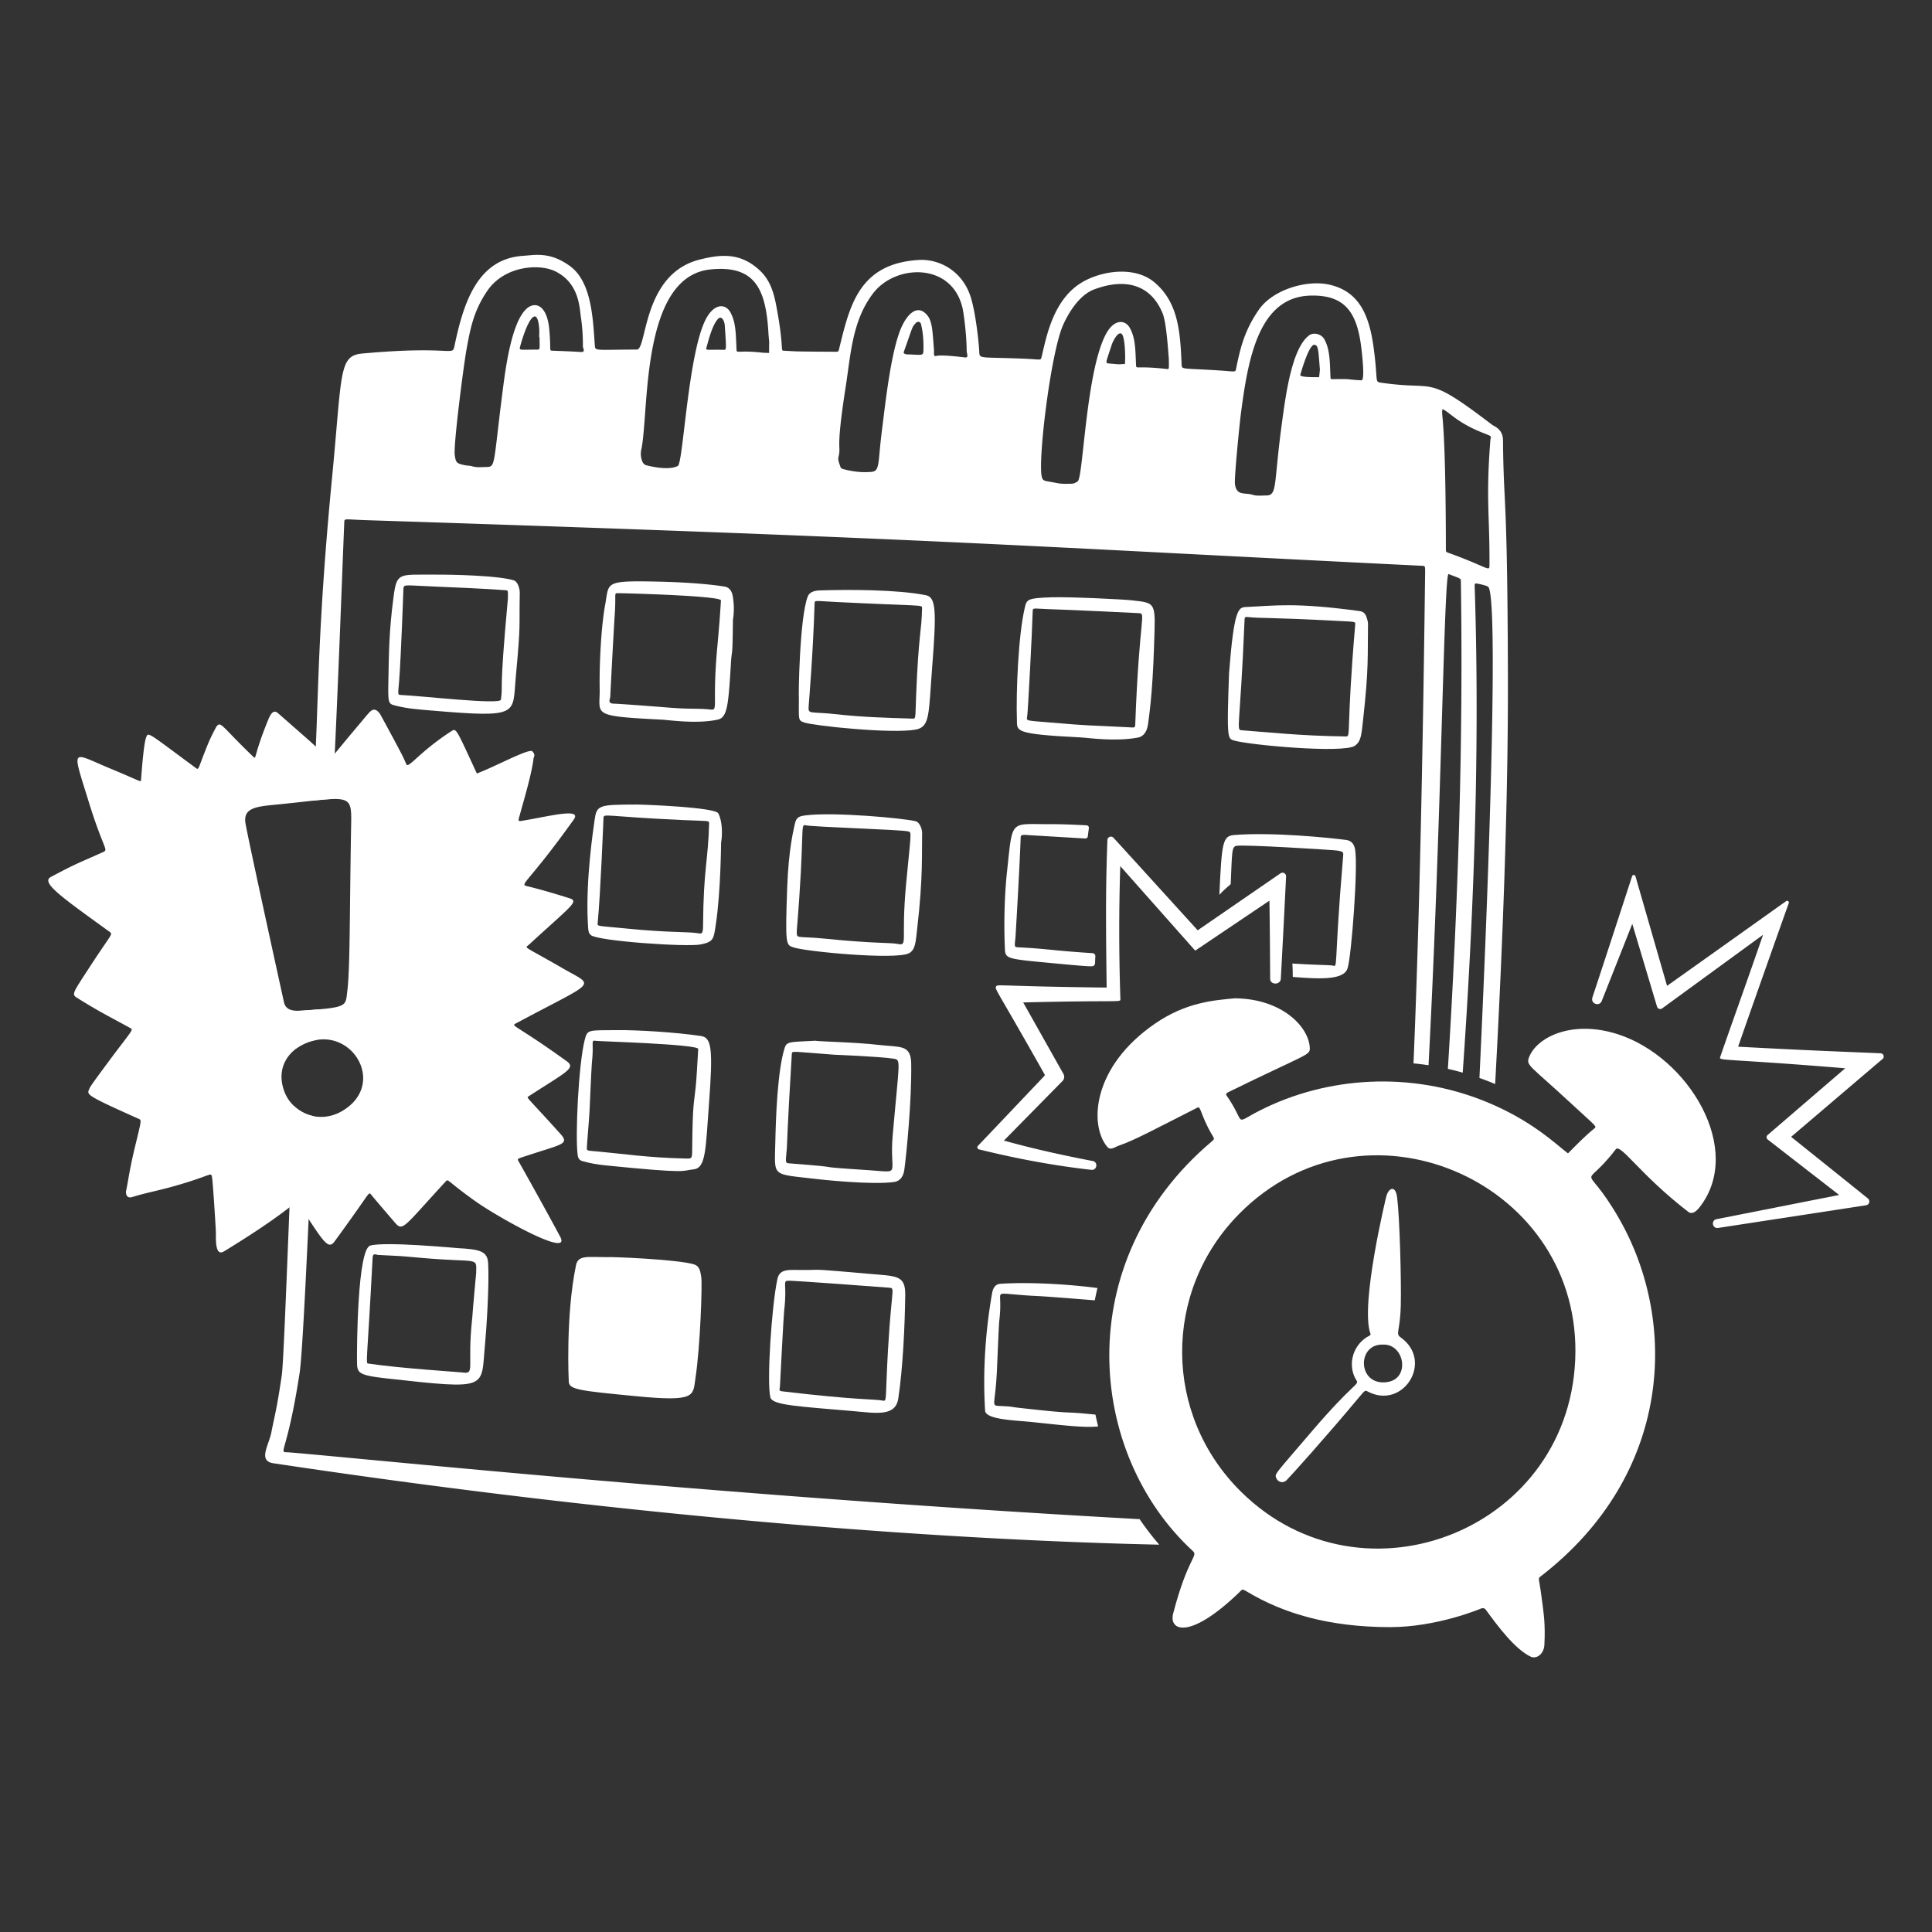 <svg xmlns="http://www.w3.org/2000/svg" fill="none" viewBox="0 0 200 200"><rect x="0" y="0" width="200" height="200" fill="#333333" stroke="none"/><g id="work-deadline-4--work-deadline"><g id="calendar"><path id="vector" fill="#ffffff" d="M71.856 130.891c-1.74-.538-8.973-.811-8.973-.75-2.053 0-3.033-.239-3.255.833-1.093 5.272-.75 11.996-.75 12.016-.006.872 1.125.974 6.911 1.538 6.305.615 5.926-.024 6.205-1.86.508-3.354.707-9.698.606-10.417-.09-.644-.188-1.188-.744-1.36Z"></path><path id="vector_2" fill="#ffffff" d="M139.358 86.951c-1.965-.25-7.636-.822-11.583-.513-1.226.094-1.295.8-1.548 6.2.306-.378 1.127-1.069 1.174-1.109.152-3.41.087-3.904.643-3.974.979-.124 9.341.395 10.101.467.925.087.913.203.907.468-1.04 12.231-.458 11.578-1.167 11.452-.23-.042-1.721-.047-4.097-.196.022.444.047.903.039 1.385 3.216.276 5.317.246 5.675-.896.409-1.302 1.097-10.531.776-12.303-.092-.508-.343-.904-.921-.98l.001 0Z"></path><path id="vector_3" fill="#ffffff" d="M140.74 63.259c-6.718-.917-8.749-.556-11.767-.421-.776.035-1.225.2-1.74 6.817-.004.047-.147 3.803-.123 5.138.03 1.634.178 1.72.6 1.854 1.456.464 11.387 1.378 12.55.55.635-.451.668-1.091.833-2.558.629-5.602.468-6.774.523-10.032.004-.261-.084-.494-.16-.735-.112-.36-.339-.563-.717-.615l.001.002Zm-.447 1.372c-.941 11.018-.429 11.612-.937 11.606-4.912-.061-8.2-.458-10.787-.635-.658-.045-.201-.006.271-11.526.006-.15.07-.223.219-.208 1.833.175 1.94.01 9.746.423 1.429.075 1.513.053 1.488.34Z"></path><path id="vector_4" fill="#ffffff" d="M107.983 99.615c5.253.504 5.133.457 5.265.333.156-.147.091-.219.143-.944a.314.314 0 0 0-.296-.334c-3.97-.25-4.914-.476-7.734-.607-.398-.019-.323-.149-.237-1.058 0-.02.391-6.366.537-10.338.013-.335.296-.238 1.509-.173.394.021 4.101.243 5.167.308a.26.26 0 0 0 .276-.23c.103-.905.151-.918.051-1.042a.251.251 0 0 0-.182-.092c-1.26-.07-2.667-.126-3.703-.12-4.301.025-3.927-.643-4.532 4.907-.22 2.02-.358 5.022-.216 8.06.043.922.314.981 3.952 1.331Z"></path><path id="vector_5" fill="#ffffff" d="M117.165 62.144c-.907-.103-6.486-.375-8.33-.312-2.52.086-2.545.223-2.751 1.09-.667 2.809-.913 8.733-.814 11.617.039 1.133-.374 1.449 6.557 1.795.905.045 3.56.463 5.965.02.656-.12.964-.72 1.05-1.382.104-.811.46-2.983.621-7.98.15-4.675.314-4.552-2.298-4.847v-.001Zm.352 12.938c-.01.278-.188.23-.613.208-4.45-.234-3.862-.125-8.302-.507-2.371-.204-2.36-.13-2.269-.6.074-.382.514-8.732.57-10.846.013-.47-.018-.334 1.599-.282 2.537.082 8.218.355 9.335.415.88.046.106.004-.32 11.612Z"></path><path id="vector_6" fill="#ffffff" d="M94.809 85.019c-1.24-.324-8.467-.969-11.316-.623-.727.088-1.056.157-1.213.901-.146.686-.647 2.632-.791 6.615-.216 6.008-.114 5.887.637 6.157 1.211.435 10.528 1.315 11.951.62.708-.348.718-1.247.866-2.517.631-5.44.47-7.862.515-9.986.006-.271-.219-1.054-.649-1.166v-.001Zm-1 6.392c-.578 6.047.249 6.531-.917 6.3-.735-.146-2.396-.024-7.479-.539-3.086-.312-2.929.1-2.929-.858.854-10.266.32-11.034.905-10.883.694.18 10.039.454 10.629.637.374.116.308-.075-.21 5.342l.001.001Z"></path><path id="vector_7" fill="#ffffff" d="M90.925 108.166c-2.375-.284-6.474-.355-6.478-.431-2.442.145-2.982.021-3.204.699-.764 2.332-.934 7.405-.984 9.845-.075 3.642-.445 3.211 4.285 3.776.341.041 5.747.637 8.042.3.613-.09.939-.615 1.025-1.228.227-1.615.778-7.219.717-11.02-.033-2.028-1.164-1.674-3.402-1.942l-.001.001Zm1.487 9.347c-.37 4.233 1.027 3.855-2.475 3.625-6.956-.457-1.271-.172-8.32-.715-.372-.029-.263-.266-.167-1.513.061-.792-.01-.996.519-9.829.019-.311.071-.223 4.434.106.024 0 4.674.185 6.069.404.837.132.631.008-.059 7.922h-.001Z"></path><path id="vector_8" fill="#ffffff" d="M95.845 61.616c-2.939-.589-8.024-.599-11.02-.494-.48.017-1.021.157-1.199.604-.868 2.185-.98 10.52-.925 10.52 0 2.292-.116 2.32.576 2.553 1.007.34 9.082 1.185 11.522.727 1.499-.282 1.322-1.62 1.697-6.429.458-5.87.408-7.268-.651-7.48Zm-1.013 10.526c-.088 2.191-.008 2.261-.351 2.25-2.718-.08-5.355-.168-7.706-.435-3.196-.363-3.126.118-3.047-1.064 0-.027.448-5.343.596-10.389.012-.404-.024-.297 2.224-.186 8.912.442 8.914.266 8.906.61-.055 2.567-.35 2.424-.623 9.213l.001.001Z"></path><path id="vector_9" fill="#ffffff" d="M89.877 131.858c-5.567-.486-4.821-.421-6.227-.39-1.828.04-2.916-.282-3.18.959-.6 2.827-1.104 10.675-.723 12.225.203.821 2.853.928 8.666 1.434 2.324.202 4.291.572 4.579-1.321.474-3.123.681-7.568.717-10.726.023-2.058-.884-1.923-3.832-2.181Zm1.894 11.118c-.082 2.077-.045 2.074-.415 2.009-.997-.173-2.457-.02-10.378-.954-.415-.049-.255-.182-.239-.494.036-.666.377-7.383.441-7.903.347-2.833-.286-3.062.543-3.055.666.005 9.415.642 10.364.727.684.062.061.086-.316 9.67Z"></path><path id="vector_10" fill="#ffffff" d="M74.922 60.711c-.022-.002-2.193-.402-6.919-.504-5.53-.12-4.931.1-5.354 2.383-.432 2.328-.616 6.33-.57 8.696.054 2.741-1.05 2.83 6.404 3.21.76.04 3.67.471 5.808 0 .972-.214 1.11-1.326 1.37-5.77.106-1.815.167-.132.212-4.568a7.256 7.256 0 0 0-.026-2.473c-.093-.506-.342-.914-.925-.974Zm-.684 6.45c-.521 5.842.143 6.381-.667 6.293-1.371-.149-1.961-.017-4.262-.198-5.865-.462-5.778-.406-5.87-.418-.56-.075-.28-.447-.265-.73a988.7 988.7 0 0 1 .441-8.17c.2-2.555-.112-2.529.366-2.532.497-.003 10.683.261 10.652.754-.12 1.915-.18 2.602-.394 5.001l-.001 0Z"></path><path id="vector_11" fill="#ffffff" d="M65.92 83.287c-4.048.011-4.153.037-4.385 1.726-.12.876-.897 5.943-.69 10.36.049 1.056.072 1.208.323 1.43.7.617 9.982 1.26 11.393.961 1.336-.282 1.313-.563 1.544-2.093.51-3.374.539-8.426.543-8.449.146-.795.144-2.209-.292-3.027-.338-.633-7.771-.91-8.437-.909l.001.001Zm7.489 1.958c-.109 3.99-.586 4.585-.629 10.632-.006.917-.198.775-.592.72-1.099-.158-3-.043-7.283-.47-3.028-.303-3.069-.207-3.037-.542.304-3.106.603-10.85.604-10.887.027-.537.019-.178 8.261.196 2.612.118 2.685.02 2.675.351h.001Z"></path><path id="vector_12" fill="#ffffff" d="M72.576 107.25c-2.724-.409-6.699-.63-8.641-.613-3.084.027-3.127-.09-3.409 1.029-.644 2.563-.99 9.976-.725 11.91.047.345.198.54.492.623.762.215 1.54.353 2.328.433 8.98.911 7.873.543 9.178.418 1.295-.124 1.246-2.152 1.595-6.786.429-5.704.266-6.852-.819-7.015l.001.001Zm-.521 4.885c-.207 2.257-.353 1.724-.402 6.995-.008.85-.073.813-.707.799-3.89-.087-6.478-.492-8.988-.719-1.058-.096-1.158-.069-1.207-.263-.031-.123.237-3.039.278-3.941.016-.357.198-4.566.239-4.924.259-2.283-.2-2.427.464-2.33.339.049 10.587.345 10.546.841-.014.173-.157 2.826-.223 3.543v-.001Z"></path><path id="vector_13" fill="#ffffff" d="M51.951 83.052c-.513-.098-1.27-.42-5.324-.586-7.25-.296-6.587-.069-6.947 1.556-.709 3.202-.66 9.29-.694 9.29 0 2.983-.613 2.706 5.951 3.233 7.397.594 6.709.43 7.15-2.682.141-.997.479-5.392.466-5.902-.04-1.556.424-4.714-.601-4.91l-.001.001Zm-1.315 12.33c-.049.297 0 .181-3.06.038-4.577-.214-5.681-.519-7.007-.603-.878-.055-.5.02-.363-3.004.308-6.823.128-1.01.408-8.063.017-.414-.024-.262 1.566-.177.07.003 8.941.375 9.125.596.149.178-.653 11.111-.669 11.212Z"></path><path id="vector_14" fill="#ffffff" d="M50.485 106.129c-.604-.051-4.479-.847-10.897-.543-.95.045-.875.925-1.127 2.098-.52 2.408-.64 8.775-.596 9.608.069 1.332.092 1.523.49 1.622 2.418.596 7.746.99 8.416.999 1.84.023 3.261.214 3.76-.606.741-1.221.962-10.783.993-11.067.067-.627-.053-2.027-1.038-2.109l-.001-.002Zm-1.197 12.619c-.125-.008-10.426-.656-10.399-1.066.738-11.255.384-11.241.931-11.118.633.142 1.281-.007 7.94.506 2.44.188 2.475.12 2.471.411 0 .02-.012.559.013.563-.962 10.558-.456 10.737-.956 10.703v.001Z"></path><path id="vector_15" fill="#ffffff" d="M53.17 60.07c-1.681-.497-6.3-.596-8.234-.585-3.629.02-3.856-.272-4.194 2.289-.481 3.64-.478 5.8-.537 8.71-.047 2.27-.014 2.373.682 2.549 1.366.346 2.46.407 3.847.525 9.149.78 8.301.378 8.657-3.435.546-5.847.34-5.014.415-8.73.008-.417-.186-1.19-.635-1.322h-.001Zm-.594 1.904c-.952 10.432-.474 8.5-.719 10.454-.07.556-8.161-.39-10.401-.488-.327-.014-.235-.16-.139-1.411.206-2.68.445-9.565.447-9.588.052-.481.1-.35 2.978-.233 1.815.073 5.894.249 7.65.396.239.02.184.147.184.87Z"></path><path id="vector_16" fill="#ffffff" d="M47.336 129.203c-.149-.007-7.432-.7-9.004-.263-1.341.372-1.391 10.597-1.375 11.988.015 1.188.041 1.429 3.074 1.766 10.746 1.195 9.734 1.052 10.176-3.5.139-1.428.455-6.192.327-8.406-.072-1.244-.762-1.459-3.198-1.585Zm1.96 2.545c-.361 3.837-.393 4.527-.411 4.693-.571 5.213.396 5.848-1.097 5.63-.294-.043-6.421-.427-9.666-.917-.296-.045-.119-.006.451-10.955.029-.551.325-.298.647-.282 2.972.155 1.43.037 4.501.306 5.849.514 5.606-.159 5.573 1.524l.002.001Z"></path><path id="Subtract" fill="#ffffff" fill-rule="evenodd" d="M156.1 70.202c-.034-12.646-.208-16.244-.345-19.073a118.9 118.9 0 0 1-.164-5.535c-.008-.985-.615-1.327-.966-1.524a1.67 1.67 0 0 1-.176-.108c-5.159-3.93-5.757-3.954-8.059-4.044a28.483 28.483 0 0 1-3.3-.286l-.105-.015c-.172-.024-.279-.038-.349-.097-.114-.096-.129-.311-.168-.878-.035-.495-.088-1.259-.242-2.447-.432-3.335-1.382-6.056-4.721-6.75-2.283-.474-5.778.537-7.22 2.659-1.384 2.038-1.853 3.688-2.332 6.104-.054.275-.112.27-.82.21-.217-.02-.494-.043-.85-.065-.972-.062-1.704-.098-2.256-.125-1.238-.06-1.568-.077-1.663-.235-.034-.057-.037-.133-.042-.237l-.001-.03c-.148-3.282-.3-6.376-2.81-8.496-2.189-1.85-6.045-1.142-8.046.36-2.328 1.75-3.051 4.84-3.498 6.754a37.98 37.98 0 0 1-.137.575l-.014.06c-.022.089-.036.148-.072.185-.07.072-.225.06-.678.029-.275-.02-.661-.047-1.205-.068-1.013-.04-1.795-.059-2.4-.074-1.454-.035-1.883-.046-2.018-.25-.057-.086-.062-.205-.07-.374l-.003-.064c-.055-1.117-.416-4.258-.921-5.734-.902-2.64-3.261-3.838-5.326-3.717-6.092.356-7.126 4.582-8.186 8.91l-.052.213-.014.06c-.077.315-.079.322-.442.32-3.85-.025-4.008-.035-4.559-.069-.17-.01-.377-.023-.742-.04-.169-.007-.172-.057-.2-.513-.036-.56-.11-1.731-.578-4.187-.291-1.525-.712-2.714-1.76-3.668-1.925-1.751-3.86-1.658-6.219-1.05-4.083 1.055-5.089 5.134-5.678 7.525-.26 1.049-.438 1.773-.761 1.774-.951.002-1.692.011-2.27.019l-.001 0c-1.499.02-1.902.025-2.024-.158-.045-.067-.052-.16-.06-.287l-.003-.035a129.7 129.7 0 0 1-.038-.544c-.18-2.628-.42-6.112-2.549-7.651-1.824-1.32-3.24-1.19-4.393-1.084-.157.014-.31.028-.458.038-4.646.308-6.125 4.72-7.072 9.255-.13.624-.132.624-1.27.573-1.157-.052-3.486-.156-8.313.287-1.995.183-2.1 1.4-2.653 7.822-.12 1.394-.26 3.034-.447 4.962-1.094 11.325-1.33 18.075-1.527 23.655-.121 3.464-.227 6.477-.512 9.853.866-.094 1.547-.16 2.084-.176.406-7.969.714-15.898.974-22.58l0-.003 0-.001c.083-2.15.162-4.17.237-6.021l.001-.033c.005-.114.008-.19.046-.239.074-.095.285-.084.91-.05.313.017.728.04 1.281.058 46.62 1.509 62.063 2.306 85.139 3.499 6.99.361 14.682.758 24.152 1.223l.05.002c.11.005.183.008.231.044.092.071.089.268.079.85l-.006.403c-.281 22.922-.717 38.942-1.194 50.212.521.05 1.039.114 1.555.193.701-13.222 1.102-26.48 1.395-36.141v-.001c.271-8.936.449-14.795.683-14.704.201.078.37.142.513.196.522.198.684.259.735.371.022.05.022.111.022.2l.001.078c.253 16.768-.29 33.432-1.345 50.377.514.116 1.026.246 1.536.39 1.063-15.16 1.82-32.663 1.236-50.383-.006-.175.021-.247.135-.255.114-.008 1.025.186 1.25.333 1.044.683.256 26.738-.89 50.856.544.192 1.086.401 1.626.628.759-13.885 1.355-29.147 1.321-42.014l.001-.002Zm-36.097 89.702a29.345 29.345 0 0 1-2.029-2.641c-34.487-1.902-65.37-4.803-80.3-6.205-3.491-.328-6.11-.574-7.699-.706-.111-.01-.206-.012-.285-.014-.16-.005-.258-.007-.306-.058-.08-.084-.02-.3.139-.873.273-.987.84-3.032 1.494-7.285.307-1.997.81-13.123 1.26-23.067l0-.005 0-.005.158-3.507a4.146 4.146 0 0 1-2.037-1.08c-.18 4.253-.348 8.461-.5 12.273-.328 8.244-.583 14.633-.726 15.613-.384 2.635-.607 3.674-.824 4.684l0 .001a56.6 56.6 0 0 0-.254 1.232c-.068.353-.197.723-.32 1.081-.355 1.025-.677 1.954.53 2.135 40.887 6.14 72.754 8.01 91.699 8.427Zm-89.347-51.348a4.969 4.969 0 0 1 2.026-.883l.127-.022c.064-1.255.123-2.329.175-3.161-.422.036-.906.072-1.464.111l-.058.005c-.2.014-.413.029-.625.029-.061 1.288-.122 2.599-.181 3.921Zm118.678-66.204c.229.1.47.285.782.524.651.5 1.614 1.237 3.437 1.95.815.32.815.321.762.549-.018.078-.043.182-.043.336-.298 3.855-.232 5.962-.156 8.342.041 1.28.084 2.638.074 4.39-.002.513-.008.51-1.007.076a48.29 48.29 0 0 0-3.194-1.272l-.019-.007c-.286-.103-.293-.106-.293-.408-.014-9.964-.266-12.727-.357-13.719-.041-.45-.049-.535.014-.762Zm-20.871.423c.729-5.583 1.815-11.997 7.135-12.172 3.541-.116 4.801 1.649 5.277 5.042.039.274.492 3.746.062 3.725-.695-.033-.949-.064-1.14-.086-.293-.035-.434-.052-1.807-.033-.249.003-.249 0-.262-.245l0-.006c-.01-.212-.018-.421-.026-.627-.045-1.195-.086-2.285-.599-3.24-.298-.554-1.119-.783-1.616-.395-1.767 1.381-2.394 6.117-2.825 9.373l-.022.166c-.232 1.746-.362 3.073-.461 4.077-.233 2.378-.288 2.934-1.089 2.936-.12 0-.24.005-.361.01-.351.014-.703.03-1.054-.08-.228-.071-.458-.091-.674-.11-.562-.048-1.035-.09-1.158-.987-.088-.643.48-6.292.619-7.35l.001.002Zm8.173-4.49-.082.76-.022 0-.044.001c-.376.005-1.961.022-1.884-.241l.001-.004c.119-.412.92-3.183 1.467-3.106.368.051.393.38.526 2.103l.038.486Zm-26.571-4.676c.66-1.448 1.754-3.102 3.196-3.646 3.11-1.172 5.818-.606 7.089 2.465.353.852.532 3.238.62 4.401l.027.353c0 .177.002.326.004.449.007.53.008.594-.19.572-1.544-.18-2.339-.173-2.752-.17-.267.003-.373.004-.418-.048-.03-.035-.033-.092-.038-.189l0-.002c-.01-.201-.018-.402-.026-.603-.046-1.173-.091-2.322-.625-3.257-.484-.848-1.549-.88-2.342.435-1.41 2.337-2.028 7.946-2.444 11.727-.226 2.054-.393 3.569-.595 3.725-.177.137-.422.252-.641.255-.079 0-.158.002-.236.004-.408.008-.816.017-1.232-.065-.306-.06-.548-.103-.739-.136-.639-.11-.729-.127-.844-.407-.524-1.292.877-12.99 2.188-15.864l-.002 0Zm6.007 4.09c-.13.008-.2.012-.269.011-.082 0-.164-.008-.341-.025-.143-.013-.349-.032-.668-.057-.342-.028-.336-.044.031-1.15l.002-.005 0-.001c.069-.207.151-.453.245-.743.194-.598.872-1.734 1.168-.958.216.568.273 2.107.214 2.908h.001l-.383.02Zm-28.29.7c.385-2.802.785-5.711 2.651-8.095 2.321-2.964 8.101-3.153 9.206 1.579.121.515.419 2.704.431 4.429.001.088.021.184.04.275.051.242.095.454-.24.412-.615-.08-2.469-.284-2.933-.155-.26.072-.257-.105-.252-.382.001-.1.003-.211-.007-.33-.022-.252-.04-.496-.057-.731l0-.001c-.091-1.227-.163-2.195-.619-2.75-1.123-1.361-2.293.09-2.888 1.73-.85 2.346-1.347 6.375-1.71 9.308-.04.334-.08.653-.118.955a61.04 61.04 0 0 0-.226 2.12c-.15 1.622-.19 2.051-.911 2.09l-.069.005c-.497.028-1.352.078-2.784-.296-.164-.042-.258-.106-.312-.28-.02-.065-.043-.13-.065-.193-.079-.223-.157-.444-.139-.691.129-.531.122-.71.11-1.04-.022-.605-.063-1.72.674-6.44v-.001c.078-.5.148-1.007.218-1.517Zm7.805-2.013c-.023.374-.18.366-.898.33-.21-.01-.468-.024-.785-.03-.114-.002-.411-.065-.347-.245.202-.57.356-1.013.478-1.362.344-.988.424-1.218.563-1.404.041-.056.089-.108.15-.176l.053-.058c.174-.194.466-.16.531.084.322 1.202.268 2.665.255 2.86ZM66.376 46.589c.185-.814.281-2.131.397-3.7.411-5.601 1.059-14.412 6.769-14.997 4.542-.465 5.701 1.95 5.99 6.317a22.539 22.539 0 0 0 .093 1.16c.002.02.001.04 0 .093-.003.111-.009.368-.009 1.077-.077-.004-.154-.006-.232-.009a7.18 7.18 0 0 1-.559-.032c-1.156-.126-1.794-.104-2.146-.092-.363.013-.422.015-.431-.167-.012-.229-.021-.45-.03-.663-.054-1.29-.097-2.312-.609-3.248-.517-.946-1.814-1-2.723 1.094-1.036 2.388-1.62 7.272-2.038 10.78-.267 2.237-.468 3.915-.676 4.028-.809.439-2.418.163-3.307-.08-.472-.13-.599-1.084-.49-1.562l.001 0ZM74.9 36.213c-.514-.013-.89-.008-1.16-.005-.583.008-.676.01-.619-.191l.082-.295c.233-.846.596-2.16 1.139-2.721.348-.36.656.196.688.696l.035.53c.13 1.974.13 1.993-.166 1.986h.001Zm-26.614.01c.422-2.4.811-4.137 2.161-6.118 1.762-2.585 5.383-2.86 7.086-1.995 2.178 1.105 2.425 3.232 2.558 4.377l0 .002c.015.123.028.236.042.334a19.63 19.63 0 0 1 .208 3.035c0 .065.024.135.048.204.048.135.094.268-.054.358-.043.026-.045.026-.38.007-.364-.021-1.119-.065-2.741-.121l-.015 0c-.09-.004-.147-.006-.182-.034-.057-.046-.058-.16-.063-.46-.005-.322-.013-.857-.097-1.751-.229-2.438-1.432-2.927-2.349-2.101-1.534 1.382-2.156 6.045-2.436 8.213-.25 1.933-.422 3.408-.553 4.534-.418 3.593-.423 3.63-1.216 3.637-.11 0-.22.005-.329.01-.361.014-.724.03-1.087-.083a2.062 2.062 0 0 0-.435-.07 2.757 2.757 0 0 1-.357-.047c-.821-.182-.909-.245-1.02-1.054-.141-1.037.891-9.067 1.209-10.877h.002Zm7.573-.72c.01.596.01.687-.189.687-.402 0-.722.006-.975.01-.827.016-.942.018-.873-.243.649-2.47 1.748-4.597 1.989-2.042.024.26.017.505.011.69-.006.2-.01.329.032.329 0 .228.003.416.005.57Z" clip-rule="evenodd"></path><path id="Subtract_2" fill="#ffffff" fill-rule="evenodd" d="M113.608 133.336c-2.591-.344-6.791-.652-10.032-.44-.374.024-.741.223-.872.962-.621 3.509-1 7.773-.727 12.169.049.785 2.203.959 3.865 1.094.34.027.659.053.936.082l.782.083c3.17.335 4.804.508 6.119.38a32.012 32.012 0 0 1-.279-1.227 40.473 40.473 0 0 1-.439-.042l-.746-.071c-.742-.067-1.095-.082-1.462-.098-.702-.03-1.455-.062-5.092-.47-.557-.062-.769-.097-.912-.12-.226-.037-.279-.045-1.253-.092-.632-.03-.632-.032-.51-1.079.064-.557.163-1.409.22-2.717l.018-.417c.049-1.173.178-4.246.221-4.609.129-1.077.104-1.743.089-2.153-.024-.636-.025-.659.603-.647 2.097.184 2.412.199 2.888.222.594.028 1.439.069 6.307.464.082-.426.174-.85.276-1.274Z" clip-rule="evenodd"></path></g><g id="reminder"><path id="Subtract_3" fill="#ffffff" fill-rule="evenodd" d="M56.689 104.211c2.736-1.428 3.81-1.988 3.772-2.46-.025-.305-.513-.573-1.318-1.013-.253-.14-.538-.296-.85-.476-1.137-.656-1.95-1.11-2.524-1.43-.991-.55-1.265-.703-1.25-.815.007-.043.055-.08.122-.13.038-.03.083-.063.129-.106.861-.792 1.585-1.445 2.184-1.986 2.445-2.208 2.82-2.545 2.008-2.805-1.258-.402-3.155-.962-4.327-1.235-.523-.121-.51-.137.401-1.233.759-.913 2.14-2.576 4.353-5.674.724-1.013-1.32-.626-3.601-.195-.632.12-1.282.243-1.897.34-.271.043-.212-.167-.157-.366l.008-.028.263-.942 0-.001c.505-1.794 1.067-3.796 1.226-5.139a.62.62 0 0 1 .042-.146c.055-.145.111-.295-.161-.593-.2-.22-1.68.467-3.22 1.182-.904.42-1.83.85-2.529 1.111l-.504-1.091c-1.281-2.776-1.574-3.41-1.864-3.409-.085 0-.171.056-.282.129l-.036.023c-1.71 1.109-2.841 2.124-3.558 2.767-.636.57-.946.848-1.045.64a7.598 7.598 0 0 1-.137-.305c-.158-.368-.325-.758-2.516-4.778-.208-.382-.595-.777-.986-.476-.198.153-.232.193-1.003 1.115l-.964 1.148c-.538.64-.95 1.14-1.267 1.525-.798.97-1.007 1.223-1.162 1.193-.055-.01-.103-.056-.168-.119l-.001 0c-.38-.366-.614-.596-.798-.776-.647-.635-.673-.661-4.299-3.836-.466-.408-.766.094-1.02.715-.78 1.915-1.076 2.951-1.222 3.464-.132.467-.142.5-.281.367a79.25 79.25 0 0 1-2.361-2.357c-1.059-1.095-1.161-1.201-1.484-.796a21.603 21.603 0 0 0-.748 1.497 54.86 54.86 0 0 0-.835 2.114c-.314.838-.318.848-.548.678-.739-.545-1.367-1.01-1.902-1.408-2.349-1.743-2.894-2.148-3.102-2.017-.062.04-.094.128-.135.244l-.015.04c-.23.63-.42 3.064-.496 4.05l-.025.318-.002.023c-.003.044-.005.076-.023.093-.049.048-.217-.025-.86-.307-.452-.198-1.14-.5-2.188-.934a75.09 75.09 0 0 1-1.347-.577c-1.164-.51-1.803-.789-2.045-.589-.294.245.006 1.206.671 3.34l.36 1.157c.692 2.245 1.185 3.482 1.467 4.187.237.594.324.81.252.937-.042.072-.136.114-.286.18l-.012.006c-.515.23-.935.415-1.29.572l-.001 0c-1.613.712-1.932.853-4.021 1.958-1.034.547.843 1.904 5.435 5.227l.606.438.01.008c.082.059.14.1.162.157.058.139-.098.367-.642 1.16-.336.492-.82 1.2-1.495 2.237l-.375.577c-1.48 2.271-1.546 2.372-.993 2.719 1.768 1.108 2.939 1.737 4.072 2.346.433.233.861.463 1.315.715l.08.043c.085.044.146.076.17.127.066.134-.135.398-.874 1.368-.34.444-.791 1.037-1.383 1.834-1.96 2.641-2.029 2.765-2.154 3.071-.218.531-.178.634 5.154 3.022l.021.01c.047.02.085.037.113.064.135.129.047.49-.459 2.567l-.09.371a49.116 49.116 0 0 0-.678 3.298c-.08.45-.15.848-.231 1.225.008.511.243.68.66.553.89-.269 1.548-.426 2.246-.591.623-.148 1.277-.303 2.153-.553 1.622-.461 2.539-.796 3.065-.988.455-.166.619-.226.694-.169.043.032.057.101.08.21l.015.073c.08.366.394 5.293.394 5.667l0 .133c0 .985 0 2.361.858 1.838 3.996-2.439 5.819-3.826 6.708-4.504.814-.62.847-.645 1.05-.336.222.338.429.654.62.948l.001.001c1.955 2.991 2.431 3.719 3.045 2.88 1.51-2.063 2.362-3.285 2.862-4 .572-.82.68-.976.78-.97.024.001.047.012.075.024.004.002.006.004.032.037.095.118.508.63 2.5 2.945.682.792.835.623 3.254-2.051.543-.6 1.2-1.326 2.002-2.195l.005-.005c.056-.061.093-.101.138-.112.09-.023.21.075.572.368.41.331 1.126.912 2.455 1.852 2.15 1.521 9.912 5.911 8.689 3.611-1.141-2.146-3.385-6.177-4.342-7.867-.114-.202-.039-.226.838-.505l0-.001c.196-.062.43-.137.712-.229.411-.135.78-.252 1.11-.356 2.016-.637 2.511-.794 1.735-1.656a230.11 230.11 0 0 0-2.522-2.76c-.77-.832-.932-1.007-.894-1.087.01-.022.034-.036.065-.055a169.641 169.641 0 0 1 1.82-1.167c2.361-1.5 2.976-1.891 2.164-2.477-2.371-1.709-3.792-2.618-4.586-3.127-.884-.566-.991-.634-.767-.755h.004a319.62 319.62 0 0 1 3.361-1.773ZM36.355 85.135c.048-2.695-.215-2.666-4.845-2.151-.755.084-1.627.18-2.632.28l-.33.033c-2.02.197-3.403.331-3.134 1.938.291 1.74 3.982 18.517 3.99 18.549.234.952 1.26.879 2.058.822l.058-.005c4.24-.298 4.253-.421 4.4-1.727l.028-.236c.204-1.669.238-4.618.292-9.363.026-2.28.057-4.975.114-8.14l.001 0Zm-.857 29.831c-2.504 1.523-5.255.19-6.059-1.963-1.066-2.853.917-4.88 3.243-5.33 4.131-.799 7.103 4.685 2.816 7.293Z" clip-rule="evenodd"></path></g><g id="clock"><path id="vector_17" fill="#ffffff" d="M127.862 103.345c4.95.059 7.681 3.041 7.728 5.175.016.739-.322.564-8.306 4.477-.233.114-.454.204-.312.406 2.109 3.02.594 3.002 3.445 1.556 6.948-3.524 15.613-4.109 23.451-.894 4.689 1.923 7.146 4.338 8.449 5.334.884-.888 1.697-1.74 2.681-2.541.349-.284.329-.137-2.379-2.649-4.153-3.852-4.646-3.891-4.356-4.699.775-2.157 4.503-3.97 9.217-2.445 7.352 2.379 13.085 11.96 8.479 17.884-.335.431-.772.825-1.205.49-5.007-3.865-7-7.109-7.495-6.462-3.54 4.63-3.295.831.323 7.127 6.216 10.817 5.471 26.552-8.005 37.015-.439.341-.269.067.008 2.232.217 1.695.401 2.675.29 4.909-.051 1.019-.856 1.509-1.43 1.233-1.63-.782-3.426-3.189-4.624-4.838-.147-.202-.299-.201-.48-.149-.021.006-4.532 1.939-9.462 1.934-6.315-.007-11.019-1.422-14.739-3.645-.608-.364-.529-.268-.89.08-5.104 4.907-7.275 3.96-6.805 2.157 1.515-5.812 2.62-5.933 2.038-6.468-10.913-10.03-12.806-29.933 1.967-42.411.537-.454.016-.119-1.103-3.055-.226-.594-.284-.491-.515-.374-4.558 2.308-6.341 3.295-8.038 3.882-.419.145-.825.541-1.195.088-1.867-2.287-1.511-8.286 4.975-12.733 3.192-2.189 6.008-2.408 8.287-2.618l.001.002Zm35.224 36.592c.116-17.855-21.935-27.316-34.816-14.269-7.942 8.045-7.844 20.806.196 28.752 12.696 12.548 34.501 3.807 34.62-14.483Z"></path><path id="vector_18" fill="#ffffff" d="M145.025 138.471c-.621-.449-.09-.5-.016-3.343.062-2.393-.107-9.054-.378-11.165-.174-1.36-.907-.977-1.129-.082-.036.145-2.708 11.185-1.64 14.163.078.216-.137.231-.345.361-1.645 1.033-1.979 3.117-1.101 4.479.318.494-.274.202-4.654 5.332-3.78 4.427-3.813 4.344-3.66 4.758.169.459.704.614 1.07.27.268-.251 4.036-4.424 7.475-8.549.662-.794.686-.782.9-.666 3.68 1.99 6.896-3.088 3.478-5.559v.001Zm-1.871 4.632c-2.646-.029-2.596-4.019.029-3.909 2.328-.088 2.92 3.941-.029 3.909Z"></path><path id="vector_19" fill="#ffffff" d="M194.884 109.623c.231-.196.097-.575-.206-.588-4.829-.202-7.773-.306-14.749-.682 1.193-3.449 4.417-12.55 5.244-14.861.058-.162-.129-.312-.276-.206-2.033 1.454-9.566 6.807-12.325 8.771l-3.27-11.35c-.051-.176-.294-.168-.347-.005-4.157 12.767-4.131 12.576-4.111 12.576-.194.629.719.956.966.349l3.163-7.991 2.561 8.571c.07.227.341.323.533.18l10.446-7.62c-2.14 6.181-3.313 9.38-4.436 12.642-.151.439.083.124 12.939 1.178l-8.036 6.911a.302.302 0 0 0 .012.466l7.397 5.739-12.701 2.506c-.582.129-.431.982.159.909l15.329-2.351a.396.396 0 0 0 .188-.7c-1.736-1.406-6.067-4.871-7.948-6.382 2.163-1.836 7.496-6.391 9.466-8.061l.002-.001Z"></path><path id="vector_20" fill="#ffffff" d="M123.984 96.304c-1.664-1.828-6.912-7.613-8.716-9.578a.362.362 0 0 0-.629.231c-.146 3.996-.192 7.054-.078 15.276-11.39-.131-11.273-.381-11.443-.11-.168.267-.087.048 5.014 9.092a.142.142 0 0 1-.02.167c-1.527 1.604-5.774 6.085-6.88 7.24-.109.114-.064.318.104.359 3.829.949 7.733 1.683 11.643 2.12.592.066.718-.802.139-.913-3.095-.593-6.167-1.27-9.194-2.116l6.067-6.167a.613.613 0 0 0 .098-.731c-.734-1.297-3.045-5.406-4.168-7.401 10.061-.251 10.074.026 10.062-.341a210.194 210.194 0 0 1-.014-13.775l7.758 8.753 7.683-5.173c.051 2.743.076 8.097.076 8.097.025.649 1.063.644 1.103-.014.058-.955.431-8.156.545-10.591a.368.368 0 0 0-.576-.323l-8.573 5.898h-.001Z"></path></g></g></svg>